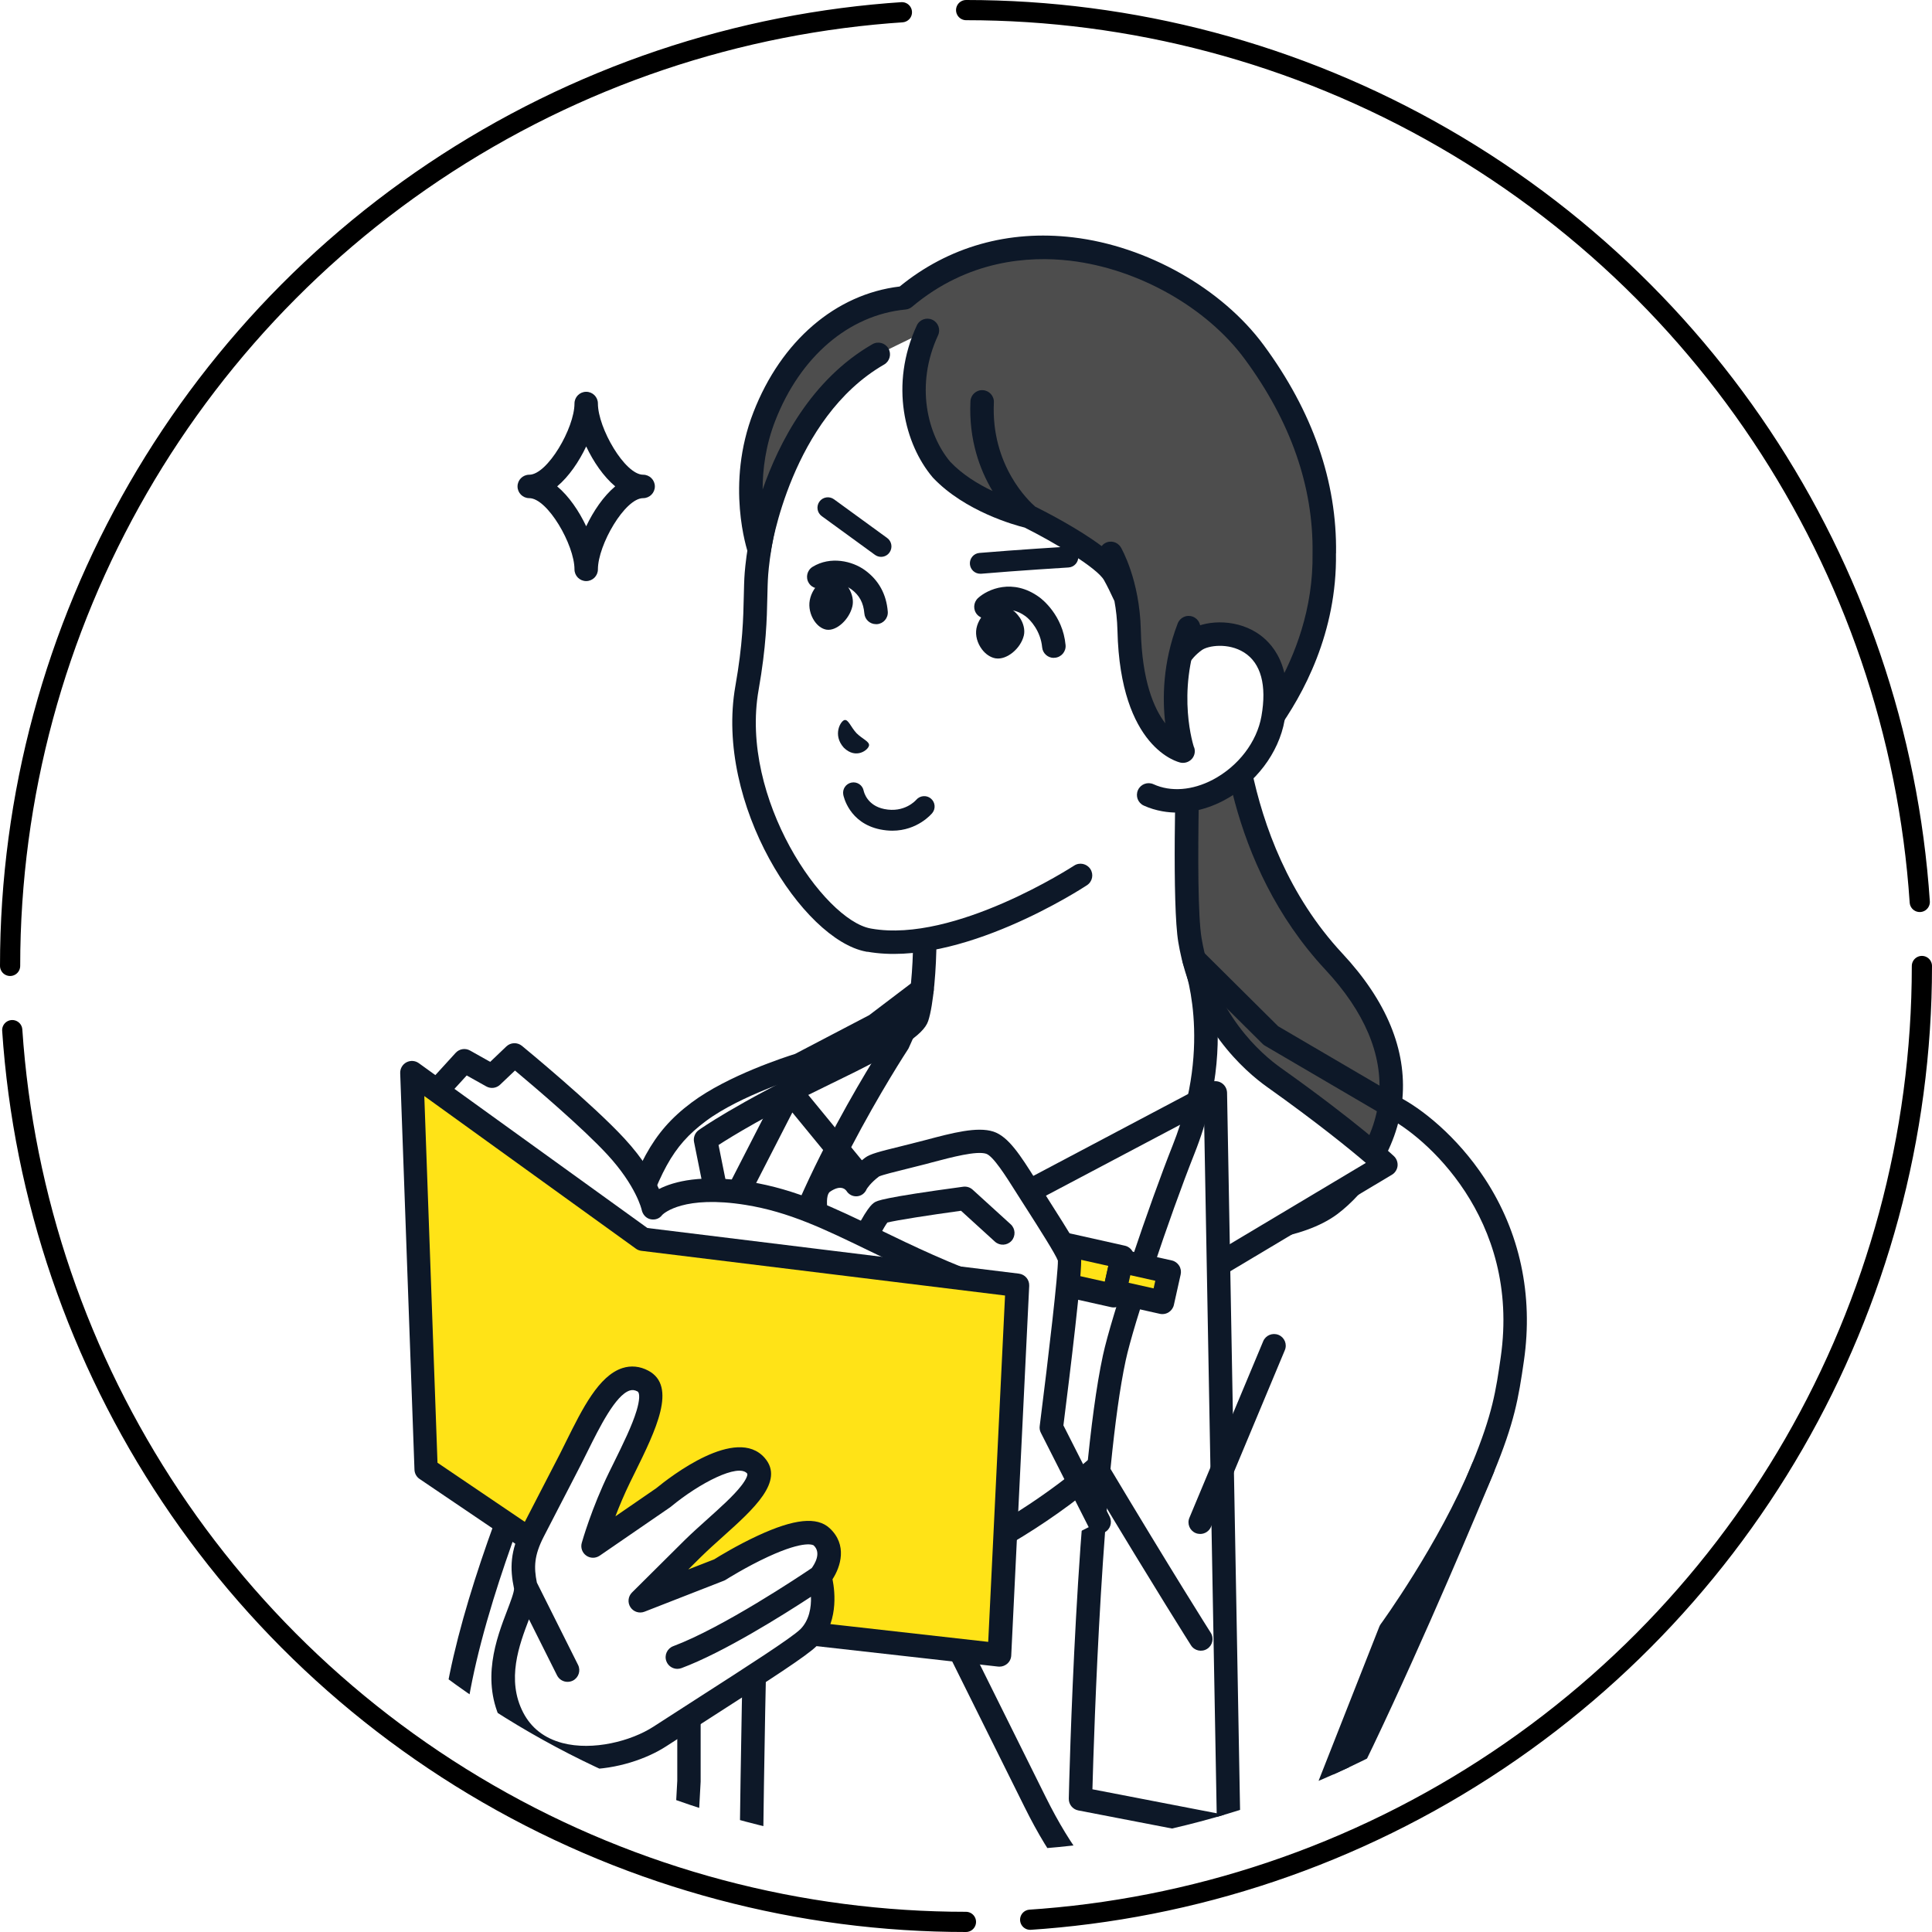 <?xml version="1.0" encoding="UTF-8"?>
<svg id="_レイヤー_7" data-name="レイヤー 7" xmlns="http://www.w3.org/2000/svg" xmlns:xlink="http://www.w3.org/1999/xlink" viewBox="0 0 287 287">
  <defs>
    <style>
      .cls-1 {
        fill: #fff;
      }

      .cls-2 {
        fill: url(#_新規パターンスウォッチ_2);
      }

      .cls-3 {
        fill: #4d4d4d;
      }

      .cls-4 {
        stroke: #000;
        stroke-dasharray: 0 0 213.51 9.55;
        stroke-linecap: round;
        stroke-linejoin: round;
        stroke-width: 3px;
      }

      .cls-4, .cls-5 {
        fill: none;
      }

      .cls-6 {
        clip-path: url(#clippath);
      }

      .cls-7 {
        fill: #ffe317;
      }

      .cls-8 {
        fill: #0d1828;
      }
    </style>
    <clipPath id="clippath">
      <circle class="cls-5" cx="144.5" cy="143.5" r="131.5"/>
    </clipPath>
    <pattern id="_新規パターンスウォッチ_2" data-name="新規パターンスウォッチ 2" x="0" y="0" width="20" height="20" patternTransform="translate(-3772.12 -10211.05) rotate(-45) scale(.24)" patternUnits="userSpaceOnUse" viewBox="0 0 20 20">
      <g>
        <rect class="cls-5" width="20" height="20"/>
        <rect class="cls-1" x="19" y="19" width="22" height="22"/>
        <rect class="cls-1" x="-1" y="19" width="22" height="22"/>
        <rect class="cls-1" x="-21" y="19" width="22" height="22"/>
        <rect class="cls-1" x="19" y="-1" width="22" height="22"/>
        <g>
          <rect class="cls-1" x="-1" y="-1" width="22" height="22"/>
          <circle class="cls-7" cx="10" cy="10" r="3.5"/>
        </g>
        <rect class="cls-1" x="-21" y="-1" width="22" height="22"/>
        <rect class="cls-1" x="19" y="-21" width="22" height="22"/>
        <rect class="cls-1" x="-1" y="-21" width="22" height="22"/>
        <rect class="cls-1" x="-21" y="-21" width="22" height="22"/>
      </g>
    </pattern>
  </defs>
  <circle class="cls-1" cx="144.5" cy="143.5" r="131.5"/>
  <circle class="cls-4" cx="143.5" cy="143.5" r="142"/>
  <g class="cls-6">
    <path class="cls-3" d="M182.76,99.68h-10.92l2.02,83.31s16.59,1.36,23.78-4.06c5.48-4.13,16.96-18.42,.49-36.11-16.77-18.01-15.37-43.14-15.37-43.14Z"/>
    <path class="cls-8" d="M178.47,184.89c-2.67,0-4.52-.14-4.75-.16-.96-.08-1.67-.92-1.59-1.88,.08-.96,.92-1.67,1.88-1.59,.16,.01,16.02,1.24,22.59-3.71,3.44-2.6,7.67-7.98,8.26-14.62,.55-6.26-2.14-12.62-8-18.91-14.63-15.71-15.86-36.34-15.87-42.59h-9.14c-.96,0-1.74-.78-1.74-1.74s.78-1.74,1.74-1.74h10.92c.48,0,.94,.2,1.26,.54,.33,.35,.5,.82,.47,1.29-.01,.24-1.14,24.63,14.91,41.86,6.56,7.04,9.56,14.31,8.92,21.59-.68,7.78-5.62,14.07-9.63,17.1-5.19,3.91-14.54,4.56-20.22,4.56Z"/>
    <g>
      <path class="cls-1" d="M176.76,139.7c-1.16-6.89,0-36.7,0-36.7l-21.63,18.23-17.76,13.24v5.23c0,3.86-.42,9.29-1.14,11.44-.72,2.15-9.99,6.59-13.54,8.3-12.68,6.13-17.89,9.87-17.89,9.87l3.89,19.31,62.48,5.12,34.69-20.71s-5.3-4.93-16.6-12.95c-3.19-2.27-10.54-8.75-12.49-20.37Z"/>
      <path class="cls-8" d="M171.16,195.48c-.59,0-1.17-.3-1.5-.85-.49-.83-.22-1.89,.6-2.39l32.64-19.49c-2.39-2.04-7.23-5.99-14.66-11.27-3.27-2.32-11.11-9.07-13.2-21.5-.93-5.53-.43-24.74-.16-33.13l-18.63,15.7s-.05,.04-.08,.06l-17.06,12.72v4.36c0,4.03-.43,9.6-1.23,11.99-.69,2.07-4.41,4.48-14.2,9.2l-.23,.11c-9.44,4.56-14.72,7.81-16.71,9.1l3.66,18.17c.19,.94-.42,1.86-1.36,2.05-.94,.19-1.86-.42-2.05-1.36l-3.89-19.31c-.13-.67,.14-1.36,.69-1.76,.22-.16,5.47-3.9,18.15-10.02l.23-.11c9.88-4.77,12.04-6.57,12.43-7.22,.56-1.75,1.04-6.68,1.04-10.84v-5.23c0-.55,.26-1.07,.7-1.4l17.72-13.21,21.59-18.19c.53-.44,1.27-.54,1.89-.23,.62,.3,1,.94,.98,1.63-.01,.3-1.14,29.71-.02,36.34,1.88,11.15,8.86,17.17,11.78,19.24,11.27,8,16.56,12.89,16.78,13.1,.4,.37,.6,.91,.55,1.46-.06,.54-.37,1.03-.84,1.31l-34.69,20.71c-.28,.17-.59,.25-.89,.25Z"/>
    </g>
    <path class="cls-1" d="M160.56,40.89c-8.75-1.66-20.17,0-27.71,5.56-15.92,11.74-19.86,30.89-20.49,38.73-.3,3.8,.15,8.16-1.41,17.03-3.06,17.35,10.22,35.98,18,37.44,13.21,2.47,31.54-9.59,31.54-9.59l16.52-17.38,2.02-11.45s1.29-7.31,2.59-15.06c1.93-11.51,3.45-40.62-21.06-45.27Z"/>
    <path class="cls-8" d="M128.84,141.4c-.07-.01-.13-.02-.2-.04-9.37-1.75-22.49-21.91-19.4-39.45,1.1-6.21,1.18-10.14,1.25-13.3,.03-1.25,.05-2.44,.14-3.57,.35-4.33,3.01-26.59,21.19-39.99,8.35-6.16,20.32-7.42,28.66-5.95,.14,.02,.27,.05,.41,.07,11.16,2.12,18.7,9.49,21.81,21.33,2.75,10.47,1.37,21.63,.65,25.94-1.28,7.67-2.58,15-2.59,15.08l-2.02,11.45c-.17,.95-1.07,1.58-2.02,1.41s-1.58-1.07-1.41-2.02l2.02-11.45c.01-.07,1.3-7.39,2.58-15.05,.68-4.09,2-14.66-.58-24.48-2.78-10.6-9.21-16.92-19.09-18.79-.12-.02-.25-.05-.37-.07-7.6-1.34-18.46-.22-25.97,5.32-16.97,12.51-19.46,33.4-19.78,37.47-.08,1.03-.1,2.11-.13,3.37-.07,3.27-.16,7.35-1.3,13.82-2.85,16.16,9.7,34.13,16.61,35.42,.05,.01,.11,.02,.16,.03,12.35,2.18,29.92-9.25,30.1-9.36,.8-.53,1.88-.3,2.41,.5,.53,.8,.31,1.88-.5,2.41-.77,.51-18.9,12.3-32.62,9.88Z"/>
    <path class="cls-3" d="M186.31,52.29c-9.96-13.5-34.45-22.77-51.94-8.05-9,.86-16.86,7.48-20.81,17.61-4.01,10.3-.76,19.77-.76,19.77,0,0,2.94-20.49,17.68-28.99l7.27-3.55c-3.61,7.77-1.95,15.9,2.09,20.68,4.84,5.12,12.95,6.96,12.95,6.96,0,0,10.88,5.39,12.7,8.6,1.82,3.2,5.17,11.54,5.17,11.54l4.45,.77,8.76,15.13s13.12-12.24,12.85-30.56c.13-9.29-2.79-19.56-10.42-29.9Z"/>
    <path class="cls-1" d="M177.54,95.14c-2.39,1.69-3.31,4.1-3.31,4.1l-3.6,18.84c7.28,3.32,17-3.1,18.47-11.4,2.3-13.04-8.52-13.7-11.56-11.54Z"/>
    <path class="cls-8" d="M172.68,120.52c-.96-.17-1.89-.45-2.77-.85-.88-.4-1.26-1.43-.86-2.31,.4-.88,1.43-1.26,2.31-.86,2.56,1.17,5.77,.92,8.8-.67,3.78-1.99,6.56-5.61,7.23-9.45,.81-4.6-.08-7.87-2.57-9.45-2.36-1.49-5.33-1.03-6.27-.37-1.9,1.35-2.68,3.29-2.69,3.31-.34,.9-1.35,1.34-2.25,1-.9-.34-1.35-1.35-1-2.25,.05-.12,1.14-2.93,3.93-4.9,2.2-1.56,6.71-1.91,10.15,.27,2.16,1.37,5.57,4.87,4.14,13-.86,4.87-4.32,9.44-9.04,11.92-3,1.58-6.19,2.13-9.1,1.61Z"/>
    <path class="cls-3" d="M176.57,93.24l-11.57-11.03s2.56,4.36,2.72,11.45c.38,16.32,8,17.94,8,17.94,0,0-2.95-8.47,.85-18.35Z"/>
    <path class="cls-8" d="M177.37,111.02c-.03-.08-2.68-8.03,.83-17.16,.35-.9-.1-1.9-1-2.25-.9-.35-1.9,.1-2.25,1-2.25,5.85-2.28,11.21-1.85,14.84-1.68-2.2-3.46-6.3-3.63-13.84-.17-7.45-2.85-12.09-2.96-12.29-.49-.83-1.55-1.11-2.38-.62-.19,.11-.35,.26-.48,.42-3.46-2.59-8.31-5.09-9.88-5.87-.89-.77-6.58-6.08-6.13-15.47,.05-.96-.7-1.78-1.66-1.82-.96-.05-1.78,.7-1.82,1.66-.27,5.77,1.43,10.23,3.28,13.32-2.13-1.01-4.47-2.43-6.28-4.34-3.38-4.03-5.25-11.38-1.81-18.79,.4-.87,.03-1.91-.85-2.31-.87-.4-1.91-.03-2.31,.85-4.09,8.82-1.77,17.67,2.34,22.54,.02,.02,.04,.05,.06,.07,4.76,5.03,12.23,7.07,13.62,7.41,4.32,2.16,10.73,5.95,11.79,7.81,.44,.78,.99,1.89,1.55,3.11,.24,1.29,.41,2.77,.45,4.4,.41,17.49,9.01,19.52,9.38,19.6,.02,0,.04,0,.06,.01,.59,.1,1.2-.11,1.61-.56,.42-.47,.55-1.13,.34-1.72Z"/>
    <path class="cls-8" d="M198.47,82.19c.15-10.65-3.47-21.06-10.76-30.94-6.21-8.41-17.32-14.69-28.31-15.99-9.61-1.14-18.51,1.39-25.75,7.3-9.5,1.13-17.6,8.07-21.72,18.66-4.2,10.77-.93,20.55-.79,20.97,.26,.76,1.01,1.24,1.81,1.17,.8-.07,1.45-.69,1.56-1.48,.03-.2,3.01-19.77,16.83-27.73,.83-.48,1.12-1.54,.64-2.38-.48-.83-1.54-1.12-2.38-.64-9.11,5.25-13.89,14.65-16.31,21.59,0-3.01,.45-6.57,1.88-10.23,3.72-9.54,10.95-15.71,19.35-16.51,.35-.03,.69-.17,.96-.4,8.29-6.98,17.36-7.57,23.51-6.85,10.08,1.19,20.25,6.92,25.91,14.6,6.83,9.26,10.22,18.96,10.08,28.85,0,.02,0,.03,0,.05,.12,8.2-2.61,15.18-5.53,20.26,.51,1.97,.46,4.05,.19,6.18,3.95-5.44,8.99-14.71,8.82-26.47Z"/>
    <g>
      <path class="cls-8" d="M129.1,110.74c.05-.61-.96-.93-1.87-1.83-.87-.95-1.2-2.04-1.76-1.95-.57,.09-1.84,2.2-.12,4.11,1.82,1.79,3.68,.3,3.74-.33Z"/>
      <path class="cls-8" d="M145.62,85.23c-.8,0-1.47-.61-1.54-1.42-.07-.85,.56-1.6,1.41-1.67,5.41-.46,12.98-.93,13.05-.93,.86-.06,1.59,.6,1.64,1.45,.05,.85-.6,1.59-1.45,1.64-.08,0-7.61,.47-12.98,.93-.04,0-.09,0-.13,0Z"/>
      <path class="cls-8" d="M156.54,97.73c-.89,0-1.65-.68-1.73-1.58-.22-2.38-1.71-4.05-2.47-4.61-2.51-1.83-4.37-.41-4.72-.11-.71,.65-1.8,.59-2.45-.12-.65-.71-.59-1.82,.12-2.47,1.42-1.3,5.16-3,9.11-.12,.36,.26,3.48,2.66,3.89,7.1,.09,.96-.62,1.8-1.57,1.89-.05,0-.11,0-.16,0Z"/>
      <path class="cls-8" d="M130.13,92.72c-.9,0-1.66-.69-1.73-1.6-.13-1.58-.75-2.72-1.96-3.6-.79-.58-2.55-1.18-3.91-.35-.82,.5-1.89,.24-2.39-.58-.5-.82-.24-1.89,.58-2.39,2.65-1.62,5.89-.87,7.78,.51,2.03,1.48,3.17,3.55,3.38,6.14,.08,.96-.64,1.8-1.6,1.87-.05,0-.09,0-.14,0Z"/>
      <path class="cls-8" d="M151.44,91.69c-.6-.88-1.44-1.48-2.31-1.65-.68-.14-1.44,.04-2.14,.5-.99,.63-1.73,1.71-1.94,2.82-.19,1.02,.12,2.17,.82,3.1,.54,.72,1.25,1.19,1.98,1.33,.03,0,.05,0,.08,.01,1.62,.25,3.68-1.43,4.16-3.39,.2-.82-.04-1.84-.64-2.72Z"/>
      <path class="cls-8" d="M126.1,87.39c-.53-.86-1.27-1.44-2.06-1.6-.61-.12-1.3,.07-1.95,.53-.91,.65-1.6,1.74-1.8,2.85-.19,1.02,.07,2.16,.68,3.07,.48,.71,1.1,1.16,1.76,1.29,.02,0,.05,0,.07,.01,1.46,.22,3.35-1.49,3.82-3.46,.2-.83,0-1.83-.53-2.7Z"/>
      <path class="cls-8" d="M132.57,123.4c-.57,0-1.18-.06-1.83-.19-4.63-.95-5.44-4.98-5.47-5.15-.16-.84,.39-1.65,1.23-1.81,.84-.16,1.64,.39,1.8,1.22,.05,.24,.55,2.2,3.05,2.71,3.02,.62,4.69-1.29,4.76-1.37,.55-.64,1.52-.73,2.17-.19,.65,.54,.75,1.5,.21,2.16-.1,.12-2.19,2.62-5.94,2.62Z"/>
      <path class="cls-8" d="M130.88,82.72c-.32,0-.63-.1-.91-.3l-7.9-5.75c-.69-.5-.84-1.47-.34-2.16,.5-.69,1.47-.84,2.16-.34l7.9,5.75c.69,.5,.84,1.47,.34,2.16-.3,.42-.77,.64-1.25,.64Z"/>
    </g>
    <g>
      <polygon class="cls-1" points="141.37 183.06 133.72 182.02 117.38 162.1 102.35 191.39 102.35 264.57 101.85 273.72 182.57 273.72 180.54 162.34 141.37 183.06"/>
      <path class="cls-8" d="M101.85,275.46s-.06,0-.1,0c-.96-.05-1.7-.87-1.64-1.83l.5-9.1v-73.13c0-.28,.07-.55,.19-.79l15.03-29.29c.27-.52,.78-.87,1.36-.94,.58-.06,1.16,.17,1.53,.63l15.91,19.39,6.41,.87,38.68-20.46c.53-.28,1.18-.27,1.7,.04,.52,.31,.84,.86,.86,1.47l2.02,111.37c.02,.96-.75,1.76-1.71,1.77-.01,0-.02,0-.03,0-.95,0-1.72-.76-1.74-1.71l-1.97-108.54-36.68,19.39c-.32,.17-.69,.24-1.05,.19l-7.65-1.04c-.44-.06-.83-.28-1.11-.62l-14.66-17.87-13.62,26.55v72.76s0,.06,0,.09l-.5,9.14c-.05,.93-.82,1.65-1.74,1.65Z"/>
    </g>
    <g>
      <path class="cls-1" d="M87.08,84.58c0-4.11-4.35-12.33-8.46-12.33,4.11,0,8.46-8.22,8.46-12.33,0,4.11,4.35,12.33,8.46,12.33-4.11,0-8.46,8.22-8.46,12.33Z"/>
      <path class="cls-8" d="M87.08,86.32c-.96,0-1.74-.78-1.74-1.74,0-3.64-4.01-10.58-6.72-10.58-.96,0-1.74-.78-1.74-1.74s.78-1.74,1.74-1.74c2.7,0,6.72-6.94,6.72-10.58,0-.96,.78-1.74,1.74-1.74s1.74,.78,1.74,1.74c0,3.64,4.01,10.58,6.72,10.58,.96,0,1.74,.78,1.74,1.74s-.78,1.74-1.74,1.74c-2.7,0-6.72,6.94-6.72,10.58,0,.96-.78,1.74-1.74,1.74Zm-4.31-14.07c1.74,1.46,3.24,3.66,4.31,5.93,1.07-2.26,2.57-4.47,4.31-5.93-1.74-1.46-3.24-3.66-4.31-5.93-1.07,2.26-2.57,4.47-4.31,5.93Z"/>
    </g>
    <path class="cls-2" d="M220.28,218.1c3.07-7.44,3.63-10.99,4.38-16.22,3.15-21.84-12.01-34.59-17.78-37.46l-18.08-10.59-11.45-11.37s4.92,12.03-1.5,28.2c-3.65,9.2-9.09,25.35-10.32,31.03-3.96,18.32-5.03,65.53-5.03,65.53l33.62,6.49,12.38-31.43s8.71-11.92,13.77-24.19Z"/>
    <path class="cls-8" d="M194.13,275.46c-.11,0-.22-.01-.33-.03l-33.62-6.49c-.83-.16-1.43-.9-1.41-1.75,.04-1.93,1.12-47.58,5.07-65.85,1.28-5.92,6.88-22.43,10.4-31.3,6.06-15.26,1.55-26.79,1.5-26.91-.31-.77-.04-1.65,.65-2.1,.69-.46,1.6-.37,2.19,.21l11.29,11.21,17.84,10.45c3.36,1.68,8.72,5.87,12.86,12.19,5.21,7.94,7.22,17.29,5.81,27.05-.81,5.63-1.42,9.18-4.49,16.63l-1.61-.66,1.61,.66c-4.8,11.64-12.68,22.76-13.84,24.37l-12.3,31.22c-.27,.67-.92,1.1-1.62,1.1Zm-31.85-9.66l30.76,5.94,11.85-30.08c.05-.14,.13-.27,.21-.39,.09-.12,8.65-11.9,13.57-23.83,3.06-7.41,3.56-10.93,4.26-15.8,3-20.79-11.51-33.01-16.83-35.65-.04-.02-.07-.04-.11-.06l-18.08-10.59c-.13-.07-.24-.16-.35-.27l-7.08-7.03c.77,5.29,.84,13.55-3.02,23.27-3.83,9.65-9.09,25.46-10.23,30.75-3.49,16.15-4.73,55.61-4.95,63.73Z"/>
    <path class="cls-2" d="M118.77,158.18s-9.44,2.85-14.98,6.98c-5.54,4.14-7.52,8.49-11.16,19.49-3.34,10.11-35.56,71.83-22.46,88.1,7.84,9.74,21.13,6.57,27.8,2.89h13.63s.7-64.6,2.59-77.31c2.75-18.5,19.22-43.4,19.22-43.4l3.56-7.92-6.91,5.25-11.28,5.9Z"/>
    <path class="cls-8" d="M84.29,280.95c-5.48,0-11.19-1.77-15.47-7.1-11.25-13.98,7.54-56.31,17.63-79.05,2.19-4.93,3.92-8.83,4.53-10.69,3.6-10.9,5.67-15.79,11.77-20.34,5.38-4.02,14.02-6.79,15.36-7.21l11.01-5.76,6.8-5.16c.63-.48,1.51-.47,2.14,.02,.62,.5,.83,1.35,.5,2.08l-3.56,7.92c-.04,.09-.08,.17-.14,.25-.16,.25-16.28,24.81-18.95,42.7-1.85,12.45-2.56,76.43-2.57,77.07-.01,.95-.79,1.72-1.74,1.72h-.02c-.96-.01-1.73-.8-1.72-1.76,.03-2.64,.72-64.87,2.61-77.55,2.71-18.2,18.02-41.87,19.41-43.99l.7-1.55-1.47,1.11c-.08,.06-.16,.11-.25,.16l-11.28,5.9c-.1,.05-.2,.09-.3,.12-.09,.03-9.22,2.81-14.44,6.71-5.06,3.78-6.89,7.57-10.54,18.64-.67,2.02-2.34,5.79-4.66,11.01-4.7,10.58-11.79,26.58-16.37,41.48-5.33,17.35-5.91,28.78-1.73,33.97,7.31,9.08,19.94,5.58,25.6,2.46,.84-.46,1.9-.16,2.37,.68,.46,.84,.16,1.9-.68,2.37-3.34,1.84-8.81,3.77-14.52,3.77Z"/>
    <path class="cls-8" d="M178.29,227.87c-.22,0-.45-.04-.67-.13-.89-.37-1.31-1.39-.93-2.28l10.96-26.22c.37-.89,1.39-1.3,2.28-.94,.89,.37,1.31,1.39,.93,2.28l-10.96,26.22c-.28,.67-.93,1.07-1.61,1.07Z"/>
    <g>
      <rect class="cls-7" x="141.17" y="183.92" width="25.22" height="5.88" transform="translate(44.5 -29.06) rotate(12.61)"/>
      <path class="cls-8" d="M165.44,194.22c-.13,0-.25-.01-.38-.04l-24.61-5.51c-.94-.21-1.53-1.14-1.32-2.08l1.28-5.73c.1-.45,.38-.84,.77-1.09,.39-.25,.86-.33,1.31-.23l24.61,5.51c.94,.21,1.53,1.14,1.32,2.08l-1.28,5.73c-.1,.45-.38,.84-.77,1.09-.28,.18-.6,.27-.93,.27Zm-22.53-8.57l21.21,4.74,.52-2.34-21.21-4.74-.52,2.34Z"/>
    </g>
    <g>
      <rect class="cls-7" x="165.99" y="188.09" width="7.28" height="4.64" transform="translate(45.65 -32.44) rotate(12.61)"/>
      <path class="cls-8" d="M172.68,195.21c-.13,0-.25-.01-.38-.04l-7.1-1.59c-.94-.21-1.53-1.14-1.32-2.08l1.01-4.53c.21-.94,1.14-1.53,2.08-1.32l7.1,1.59c.45,.1,.84,.38,1.09,.77,.25,.39,.33,.86,.23,1.31l-1.01,4.53c-.1,.45-.38,.84-.77,1.09-.28,.18-.61,.27-.93,.27Zm-5.02-4.65l3.71,.83,.25-1.13-3.71-.83-.25,1.13Z"/>
    </g>
    <g>
      <path class="cls-1" d="M158.88,186.98c-.14-.95-3.13-5.54-5.76-9.67-2.34-3.68-4.24-6.97-6.08-7.56-2.08-.68-6.05,.48-9.94,1.5-3.4,.89-6.84,1.59-7.53,2.11-1.87,1.42-2.4,2.55-2.4,2.55,0,0-1.66-2.47-4.85-.31-2.84,1.93,.21,9.26,.21,9.26l11.53,27.72,11.87,22.23,17.35-8.73-7.11-14.03s2.95-23.28,2.69-25.07Z"/>
      <path class="cls-8" d="M145.94,236.56c-.62,0-1.22-.33-1.54-.92l-11.87-22.23s-.05-.1-.07-.15l-11.53-27.72c-.6-1.44-3.4-8.77,.42-11.37,1.48-1,2.94-1.38,4.34-1.1,.44,.08,.82,.22,1.16,.39,.42-.45,.96-.95,1.66-1.48,.74-.56,2.15-.92,5.25-1.68,.92-.23,1.9-.47,2.89-.73l.89-.23c3.92-1.04,7.62-2.02,10.03-1.24,2.24,.73,4.03,3.56,6.29,7.15,.23,.37,.47,.75,.72,1.13l.89,1.39c3.83,6.01,4.97,7.91,5.12,8.96,.26,1.78-1.69,17.67-2.62,25.01l6.87,13.56c.43,.86,.09,1.91-.77,2.34-.86,.43-1.91,.09-2.34-.77l-7.11-14.03c-.16-.31-.22-.66-.17-1.01,1.36-10.72,2.75-22.83,2.7-24.56-.36-.98-2.81-4.82-4.61-7.64l-.89-1.39c-.25-.39-.49-.77-.73-1.15-1.51-2.39-3.38-5.36-4.43-5.7-1.44-.46-5.11,.51-8.06,1.29l-.89,.24c-1,.26-2,.51-2.94,.74-1.58,.39-3.53,.87-4.03,1.11-1.28,.98-1.75,1.75-1.83,1.88-.25,.6-.78,1.01-1.43,1.06-.65,.05-1.24-.27-1.58-.82-.3-.38-1-.83-2.43,.14-.93,.64-.32,4.37,.84,7.16l11.5,27.64,11.83,22.16c.45,.85,.13,1.9-.72,2.36-.26,.14-.54,.21-.82,.21Z"/>
    </g>
    <path class="cls-8" d="M127.86,186.91c-.25,0-.51-.06-.76-.17-.87-.42-1.23-1.46-.81-2.32,2.43-5.04,3.29-5.59,3.62-5.8,.35-.23,1.09-.7,13.17-2.33,.51-.07,1.03,.09,1.41,.44l5.65,5.14c.71,.65,.76,1.75,.12,2.46-.65,.71-1.75,.76-2.46,.12l-5.04-4.59c-4.66,.64-9.62,1.41-10.94,1.75-.5,.67-1.58,2.68-2.38,4.33-.3,.62-.92,.98-1.57,.98Z"/>
    <path class="cls-2" d="M162.88,218.1c-12.42,10.74-25.91,15.78-25.91,15.78,0,0,9.04,18.19,16.81,33.83,6.73,13.55,15.72,22.43,28.79,18.2,7.98-2.58,15.54-17.93,22.68-33.38,7.93-17.16,15.03-34.44,15.03-34.44l-41.9,25.37s-5.5-8.65-15.5-25.37Z"/>
    <path class="cls-8" d="M176.23,288.71c-4.07,0-7.9-1.28-11.45-3.82-4.61-3.31-8.72-8.67-12.56-16.41l-16.81-33.83c-.22-.44-.24-.95-.06-1.41,.18-.46,.55-.82,1.01-.99,.13-.05,13.36-5.07,25.38-15.47,.39-.34,.91-.48,1.41-.4,.51,.08,.95,.38,1.22,.83,9.87,16.5,15.42,25.24,15.48,25.33,.52,.81,.28,1.89-.53,2.4-.81,.52-1.89,.28-2.4-.53-.05-.08-5.24-8.24-14.48-23.65-9.51,7.82-19.17,12.37-23.07,14.04l15.97,32.15c7.58,15.26,16.06,20.76,26.69,17.32,7.2-2.33,14.64-17.31,21.64-32.45,7.83-16.93,14.93-34.2,15-34.37,.37-.89,1.38-1.32,2.27-.95,.89,.37,1.31,1.38,.95,2.27-.07,.17-7.2,17.51-15.06,34.51-7.63,16.5-15.18,31.54-23.73,34.3-2.36,.76-4.65,1.14-6.87,1.14Z"/>
    <g>
      <g>
        <path class="cls-1" d="M97.03,179.38s-.78-3.9-5.56-9.07c-4.78-5.17-15.05-13.6-15.05-13.6l-3.33,3.17-4.11-2.31-4.07,4.46,.19,7.07,3.67,4.47,26.64,20.36s52.23,3.63,52.48-1.96c-16.94-5.94-24.99-12.8-36.86-14.71-10.95-1.76-14.01,2.1-14.01,2.1Z"/>
        <path class="cls-8" d="M126.55,196.84c-2.12,0-4.45-.02-7.02-.08-12.29-.26-24.12-1.07-24.24-1.08-.34-.02-.67-.15-.94-.35l-26.64-20.36c-.76-.58-.91-1.68-.33-2.44,.58-.76,1.68-.91,2.44-.33l26.22,20.05c2.42,.16,12.94,.82,23.76,1.04,14.34,.3,20.95-.34,23.99-.95-5.8-2.23-10.53-4.52-14.77-6.58-6.6-3.2-11.81-5.73-18.26-6.77-9.15-1.47-12.13,1.23-12.38,1.48-.4,.56-1.06,.79-1.74,.65-.68-.14-1.18-.72-1.32-1.41,0-.02-.81-3.56-5.13-8.23-3.69-3.99-10.86-10.08-13.69-12.45l-2.21,2.1c-.55,.53-1.39,.63-2.05,.26l-2.91-1.63-2.67,2.92,.17,6.37c.03,.96-.73,1.76-1.69,1.79-.95,.01-1.76-.73-1.79-1.69l-.19-7.07c-.01-.45,.15-.89,.46-1.22l4.07-4.46c.55-.6,1.43-.74,2.14-.34l2.99,1.68,2.4-2.29c.64-.61,1.63-.64,2.31-.09,.42,.35,10.41,8.56,15.22,13.76,2.81,3.04,4.34,5.71,5.14,7.51,2.23-1.13,6.34-2.22,13.42-1.08,6.96,1.12,12.64,3.88,19.23,7.07,4.99,2.42,10.65,5.16,17.92,7.71,.73,.25,1.2,.95,1.16,1.72-.02,.52-.22,1.3-1.01,2-.89,.8-3.12,2.78-22.08,2.78Z"/>
      </g>
      <g>
        <polygon class="cls-7" points="61.17 159.35 63.3 218.26 95.19 239.85 148.45 245.84 151.13 190.93 95.49 184.09 61.17 159.35"/>
        <path class="cls-8" d="M148.45,247.58c-.06,0-.13,0-.19-.01l-53.26-5.99c-.28-.03-.55-.13-.78-.29l-31.89-21.59c-.46-.31-.74-.82-.76-1.38l-2.12-58.91c-.02-.66,.33-1.28,.92-1.6,.59-.31,1.3-.27,1.84,.12l33.96,24.49,55.19,6.78c.91,.11,1.57,.9,1.53,1.81l-2.67,54.91c-.02,.48-.24,.93-.61,1.24-.32,.27-.72,.42-1.13,.42Zm-52.64-9.42l50.99,5.74,2.5-51.45-54.03-6.64c-.29-.04-.57-.14-.81-.32l-31.43-22.67,1.96,54.47,30.81,20.86Z"/>
      </g>
      <path class="cls-1" d="M78.07,235.65c-.57-2.71-.55-4.87,1.13-8.17,1.68-3.3,3.06-5.89,5.55-10.75,2.91-5.69,6.31-13.92,10.74-11.58,3.08,1.63-.53,8.31-3.46,14.31-2.56,5.25-3.94,10.19-3.94,10.19l10.45-7.18s10.4-8.61,13.75-4.75c2.4,2.76-4.75,7.75-9.35,12.29-2.55,2.51-7.83,7.79-7.83,7.79l11.78-4.6s12.13-7.72,15.17-4.91c2.65,2.46-.27,5.93-.27,5.93,0,0,1.73,5.69-1.72,9.08-1.84,1.81-12.14,8.23-22.07,14.67-5.81,3.76-17.56,5.47-21.83-2.78-4.27-8.25,2.48-16.83,1.9-19.54Z"/>
      <path class="cls-8" d="M123.24,227.01c-1.88-1.74-5.26-1.39-10.64,1.1-3.09,1.43-5.84,3.11-6.5,3.53l-3.85,1.5c.71-.7,1.37-1.36,1.91-1.89,1-.98,2.15-2.02,3.27-3.02,4.5-4.04,9.16-8.21,6.17-11.65-4.21-4.85-14.02,2.78-16.12,4.5l-6.06,4.17c.58-1.52,1.31-3.26,2.17-5.03,.23-.47,.46-.93,.69-1.4,3.13-6.35,6.36-12.91,2.02-15.21-1.24-.66-2.57-.79-3.84-.38-3.51,1.13-5.95,6.04-8.31,10.79-.32,.65-.64,1.29-.95,1.91-1.35,2.63-2.37,4.6-3.29,6.37-.78,1.5-1.49,2.87-2.26,4.38-1.91,3.75-1.91,6.34-1.29,9.31,.04,.47-.56,2.05-1,3.2-1.6,4.17-4.01,10.48-.74,16.8,1.63,3.16,4.4,5.34,8,6.29,1.44,.38,2.93,.55,4.43,.55,4.53,0,9.04-1.55,11.89-3.4,2.31-1.5,4.64-2.99,6.88-4.43,8.63-5.54,14-9.01,15.47-10.46,3.29-3.24,2.77-7.99,2.38-9.94,1.22-1.88,2.24-5.12-.43-7.59Zm-4.39,15.05c-1.28,1.26-8.21,5.71-14.91,10.01-2.24,1.44-4.58,2.94-6.89,4.44-3.26,2.11-8.96,3.62-13.53,2.41-2.66-.71-4.61-2.23-5.8-4.52-2.53-4.89-.59-10.05,.86-13.85l4.17,8.33c.31,.61,.92,.96,1.56,.96,.26,0,.53-.06,.78-.18,.86-.43,1.21-1.48,.78-2.34l-6.12-12.23c-.46-2.29-.41-4.02,1.02-6.81,.77-1.51,1.47-2.86,2.25-4.36,.92-1.78,1.95-3.75,3.3-6.39,.32-.62,.64-1.28,.97-1.94,1.75-3.52,4.14-8.35,6.26-9.03,.39-.12,.73-.08,1.15,.14,.38,.2,.33,1.33-.14,2.87-.66,2.2-2.04,5-3.38,7.72-.23,.47-.47,.95-.7,1.42-2.6,5.33-4,10.28-4.06,10.49-.2,.71,.07,1.46,.66,1.88,.6,.43,1.39,.43,2,.02l10.45-7.18s.08-.06,.12-.09c4.3-3.56,10.01-6.46,11.33-4.95,.15,.17-.1,.86-.88,1.85-1.14,1.47-3.1,3.22-4.99,4.92-1.15,1.03-2.33,2.09-3.39,3.13-2.52,2.49-7.79,7.74-7.84,7.79-.58,.58-.68,1.49-.23,2.18,.45,.69,1.32,.97,2.09,.67l11.78-4.6c.11-.04,.21-.09,.3-.15,.03-.02,3-1.9,6.27-3.41,5.59-2.58,6.77-1.7,6.78-1.69,1.2,1.11,.12,2.81-.29,3.37-1.71,1.16-13.26,8.87-20.57,11.6-.9,.34-1.36,1.34-1.02,2.24,.26,.7,.93,1.13,1.63,1.13,.2,0,.41-.04,.61-.11,6.28-2.34,15.1-7.89,19.24-10.6,.05,1.55-.23,3.5-1.62,4.87Z"/>
    </g>
  </g>
</svg>